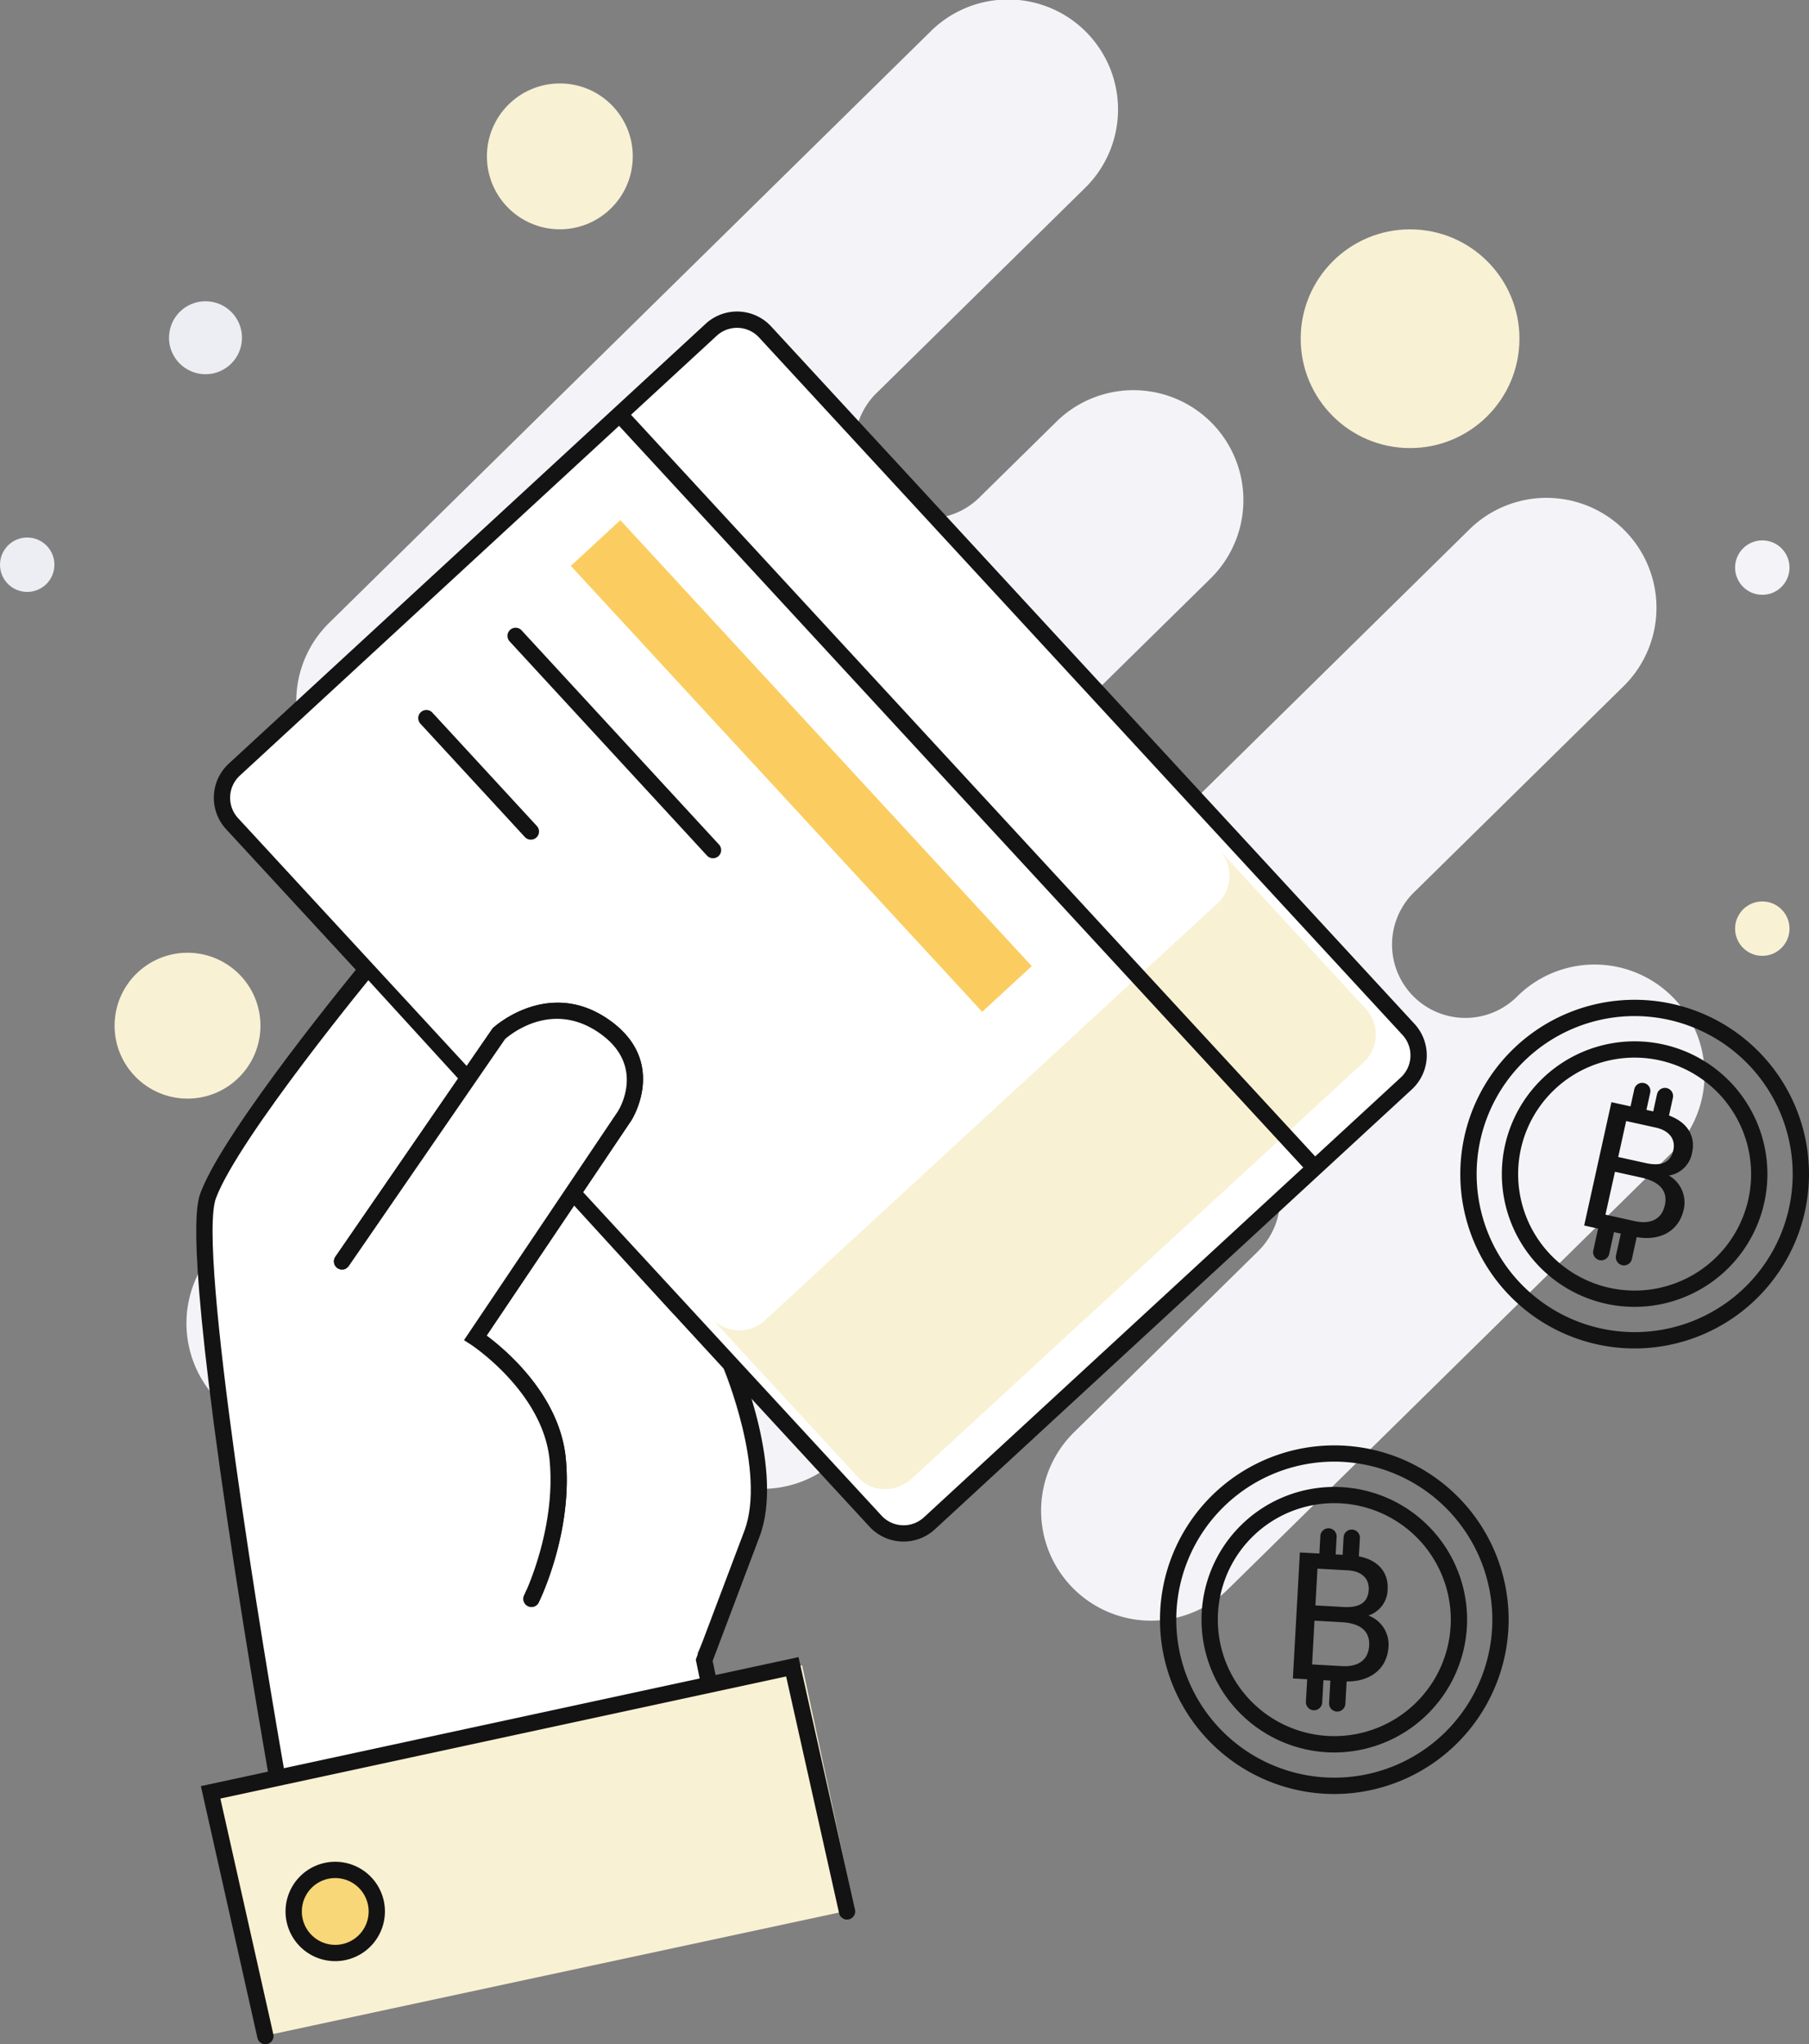 <svg height="376.457" viewBox="0 0 333.11 376.457" width="333.11" xmlns="http://www.w3.org/2000/svg"><rect x="0" y="0" width="333.11" height="376.457" fill="#808080" stroke="none"/><path d="m260.54 291.68a20.247 20.247 0 0 0 28.63.24l14.43-14.2a13.5 13.5 0 0 1 18.93 19.25l-81.79 80.45a20.247 20.247 0 1 0 28.22 29.04l.18-.17 67.35-66.26a13.5 13.5 0 0 1 18.93 19.24l-28.87 28.39a20.247 20.247 0 1 0 28.22 29.04l.18-.17 57.73-56.79a13.5 13.5 0 1 1 19.41 18.77l-.42.42-.06.06-33.68 33.13a20.245 20.245 0 0 0 28.39 28.87l81.79-80.45a20.245 20.245 0 0 0 -28.21-29.04c-.06.06-.12.12-.18.17a13.5 13.5 0 1 1 -19.34-18.84c.13-.14.27-.27.41-.4l38.49-37.86a20.246 20.246 0 0 0 -28.4-28.86l-57.73 56.79a13.5 13.5 0 1 1 -19.31-18.87c.12-.13.25-.25.38-.37l28.87-28.39a20.247 20.247 0 0 0 -28.22-29.04l-.18.18-14.43 14.2a13.5 13.5 0 0 1 -18.93-19.24l38.48-37.86a20.247 20.247 0 1 0 -28.22-29.04l-.18.18-110.63 108.8a20.238 20.238 0 0 0 -.24 28.63z" fill="#f4f4f8" transform="translate(-200.17 -148.344)"/><circle cx="5.01" cy="103.996" fill="#eceef4" r="5.01"/><circle cx="259.65" cy="62.376" fill="#f9f1d4" r="20.14"/><circle cx="34.53" cy="188.886" fill="#f9f1d4" r="13.43"/><circle cx="324.51" cy="104.526" fill="#f4f4f8" r="5.01"/><circle cx="324.51" cy="171.016" fill="#f9f1d4" r="5.01"/><circle cx="37.84" cy="62.196" fill="#eceef4" r="6.72"/><circle cx="92.49" cy="260.986" fill="#d6d9e0" r="6.72"/><circle cx="103.09" cy="28.796" fill="#f9f1d4" r="13.43"/><circle cx="188.26" cy="257.456" fill="#d9ede2" r="5.12"/><g transform="translate(-200.17 -148.344)"><g fill="#141313"><path d="m444.56 437.07h-.08a1.507 1.507 0 0 1 -1.42-1.58l.24-4.28a1.5 1.5 0 1 1 3 .16l-.24 4.28a1.509 1.509 0 0 1 -1.5 1.42z"/><path d="m448.84 437.3h-.08a1.507 1.507 0 0 1 -1.42-1.58l.24-4.28a1.5 1.5 0 1 1 3 .16l-.24 4.28a1.5 1.5 0 0 1 -1.5 1.42z"/><path d="m442.14 463.3h-.08a1.507 1.507 0 0 1 -1.42-1.58l.24-4.28a1.5 1.5 0 1 1 3 .16l-.24 4.28a1.509 1.509 0 0 1 -1.5 1.42z"/><path d="m446.41 463.54h-.08a1.507 1.507 0 0 1 -1.42-1.58l.24-4.28a1.5 1.5 0 1 1 3 .16l-.24 4.28a1.509 1.509 0 0 1 -1.5 1.42z"/><path d="m439.53 434.24 9.17.51c5.05.28 7.17 3.05 6.99 6.23a5.124 5.124 0 0 1 -3.55 4.87 5.7 5.7 0 0 1 3.71 5.73c-.24 4.3-3.69 6.65-8.2 6.39l-9.41-.53zm8.05 10.04c3.19.18 4.51-1.03 4.63-3.18.11-1.99-1.26-3.43-3.84-3.57l-5.6-.31-.38 6.77zm-5.8 10.58 5.52.31c2.89.16 4.84-1.06 4.99-3.8.13-2.4-1.32-4.08-5.03-4.29l-5.04-.28z"/><path d="m445.87 478.72a32.1 32.1 0 1 1 32.1-32.1 32.145 32.145 0 0 1 -32.1 32.1zm0-61.21a29.1 29.1 0 1 0 29.1 29.11 29.145 29.145 0 0 0 -29.1-29.11z"/><path d="m445.87 471.07a24.45 24.45 0 1 1 24.45-24.45 24.48 24.48 0 0 1 -24.45 24.45zm0-45.91a21.45 21.45 0 1 0 21.45 21.45 21.471 21.471 0 0 0 -21.45-21.45z"/><path d="m501.66 354.94a1.242 1.242 0 0 1 -.33-.04 1.5 1.5 0 0 1 -1.14-1.79l.92-4.18a1.5 1.5 0 0 1 2.93.65l-.92 4.18a1.5 1.5 0 0 1 -1.46 1.18z"/><path d="m505.84 355.87a1.242 1.242 0 0 1 -.33-.04 1.5 1.5 0 0 1 -1.14-1.79l.92-4.18a1.5 1.5 0 1 1 2.93.65l-.92 4.18a1.5 1.5 0 0 1 -1.46 1.18z"/><path d="m495.03 380.44a1.242 1.242 0 0 1 -.33-.04 1.5 1.5 0 0 1 -1.14-1.79l.92-4.18a1.5 1.5 0 0 1 2.93.65l-.92 4.18a1.5 1.5 0 0 1 -1.46 1.18z"/><path d="m499.21 381.37a1.242 1.242 0 0 1 -.33-.04 1.5 1.5 0 0 1 -1.14-1.79l.92-4.18a1.5 1.5 0 1 1 2.93.65l-.92 4.18a1.5 1.5 0 0 1 -1.46 1.18z"/><path d="m496.9 351.32 8.97 1.98c4.94 1.09 6.58 4.17 5.89 7.28a5.137 5.137 0 0 1 -4.29 4.24 5.716 5.716 0 0 1 2.74 6.26c-.93 4.21-4.71 5.96-9.13 4.99l-9.2-2.04zm6.32 11.21c3.12.69 4.62-.29 5.08-2.39.43-1.94-.69-3.58-3.21-4.14l-5.48-1.21-1.46 6.62zm-7.42 9.5 5.4 1.19c2.82.62 4.95-.26 5.54-2.95.52-2.35-.65-4.24-4.27-5.05l-4.92-1.09z"/><path d="m501.17 396.67a32.105 32.105 0 1 1 32.11-32.11 32.147 32.147 0 0 1 -32.11 32.11zm0-61.21a29.1 29.1 0 1 0 29.11 29.1 29.143 29.143 0 0 0 -29.11-29.1z"/><path d="m501.17 389.01a24.45 24.45 0 1 1 24.45-24.45 24.48 24.48 0 0 1 -24.45 24.45zm0-45.9a21.45 21.45 0 1 0 21.45 21.45 21.471 21.471 0 0 0 -21.45-21.45z"/></g><path d="m243.3 290.09 87.82-81.01a7.044 7.044 0 0 1 9.94.4l118.48 128.44a7.044 7.044 0 0 1 -.4 9.94l-87.82 81.01a7.044 7.044 0 0 1 -9.94-.4l-118.48-128.44a7.043 7.043 0 0 1 .4-9.94z" fill="#fff"/><path d="m366.55 432.23a8.5 8.5 0 0 1 -6.27-2.74l-118.48-128.45a8.544 8.544 0 0 1 .49-12.06l87.82-81.01a8.541 8.541 0 0 1 12.06.49l118.47 128.44a8.544 8.544 0 0 1 -.49 12.06l-87.82 81.01a8.505 8.505 0 0 1 -5.78 2.26zm-122.23-141.04a5.542 5.542 0 0 0 -.31 7.82l118.48 128.44a5.521 5.521 0 0 0 7.81.32l87.82-81.01a5.542 5.542 0 0 0 .31-7.82l-118.48-128.44a5.521 5.521 0 0 0 -7.81-.32z" fill="#141313"/><path d="m451.86 334.34-26.95-29.25a7 7 0 0 1 -.82 9.85l-82.85 76.34a7 7 0 0 1 -9.89.01l26.95 29.25c2.5 2.72 6.93 2.71 9.89-.01l82.85-76.34a7 7 0 0 0 .82-9.85z" fill="#f9f1d4"/></g><path d="m0 0h3v188.73h-3z" fill="#141313" transform="matrix(.735 -.678 .678 .735 113.028 77.373)"/><g transform="translate(-200.17 -148.344)"><path d="m331.46 306.39a1.486 1.486 0 0 1 -1.1-.48l-36.35-39.45a1.5 1.5 0 1 1 2.21-2.03l36.35 39.45a1.5 1.5 0 0 1 -.09 2.12 1.534 1.534 0 0 1 -1.02.39z" fill="#141313"/><path d="m297.92 302.97a1.486 1.486 0 0 1 -1.1-.48l-19.24-20.88a1.5 1.5 0 0 1 2.21-2.03l19.24 20.88a1.5 1.5 0 0 1 -.09 2.12 1.534 1.534 0 0 1 -1.02.39z" fill="#141313"/><path d="m250.92 479.06s-12.17-75.91-13.78-95.63 4.33-21.08 13.89-36.8l16.3-18.5 65.54 71.76s7.44 17.07 5.56 26.84-9.84 26.07-9.84 26.07l2.9 11.49z" fill="#fff"/><path d="m250.31 479.19c-.04-.25-4.46-25.03-8.28-50.92-7.78-52.71-5.61-58.46-4.9-60.35 4.43-11.74 28.88-41.38 29.92-42.64l2.31 1.91c-.25.3-25.17 30.51-29.42 41.79-3.48 9.23 8.44 82.31 13.33 109.68z" fill="#141313"/><path d="m330.8 466.16-2.51-12.2 8.94-23.68c4.14-10.94-3.8-29.91-3.88-30.1l2.76-1.17c.35.82 8.48 20.27 3.92 32.33l-8.63 22.87 2.34 11.35z" fill="#141313"/><path d="m298.04 444.27a1.549 1.549 0 0 1 -.66-.15 1.5 1.5 0 0 1 -.68-2.01c.06-.12 5.91-12.2 4.67-24.91-1.21-12.46-14.34-21.15-14.48-21.23l-1.28-.83 28.32-42.11c.21-.32 5.32-8.5-3.52-14.54-8.64-5.9-16.19.29-17.24 1.21l-28.77 41.79a1.5 1.5 0 1 1 -2.47-1.71l28.96-42.07.12-.11c.1-.09 10.02-9.16 21.09-1.6 11.29 7.71 4.4 18.56 4.33 18.67l-26.66 39.64c3.55 2.64 13.45 10.97 14.58 22.58 1.32 13.59-4.71 26-4.97 26.53a1.47 1.47 0 0 1 -1.34.85z" fill="#141313"/><g><path d="m263.16 380.64 28.87-41.93s9.01-8.43 19.22-1.46 3.92 16.61 3.92 16.61l-27.47 40.84s13.86 9.03 15.15 22.35-4.82 25.72-4.82 25.72" fill="#fff"/><path d="m298.04 444.27a1.549 1.549 0 0 1 -.66-.15 1.5 1.5 0 0 1 -.68-2.01c.06-.12 5.91-12.2 4.67-24.91-1.21-12.46-14.34-21.15-14.48-21.23l-1.28-.83 28.32-42.11c.21-.32 5.32-8.5-3.52-14.54-8.64-5.9-16.19.29-17.24 1.21l-28.77 41.79a1.5 1.5 0 1 1 -2.47-1.71l28.96-42.07.12-.11c.1-.09 10.02-9.16 21.09-1.6 11.29 7.71 4.4 18.56 4.33 18.67l-26.66 39.64c3.55 2.64 13.45 10.97 14.58 22.58 1.32 13.59-4.71 26-4.97 26.53a1.47 1.47 0 0 1 -1.34.85z" fill="#141313"/></g></g><path d="m0 0h12.41v111.73h-12.41z" fill="#fbcd61" transform="matrix(.735 -.678 .678 .735 105.112 104.21)"/><path d="m0 0h111.4v45.92h-111.4z" fill="#f9f1d4" transform="matrix(.978 -.21 .21 .978 38.757 330.075)"/><path d="m249.03 524.8a1.486 1.486 0 0 1 -1.46-1.17l-10.41-46.36 1.48-.32 108.57-23.44 10.4 46.51a1.5 1.5 0 0 1 -2.93.65l-9.75-43.6-104.18 22.49 9.75 43.41a1.5 1.5 0 0 1 -1.13 1.79 1.367 1.367 0 0 1 -.34.04z" fill="#141313" transform="translate(-200.17 -148.344)"/><circle cx="61.73" cy="352.006" fill="#f7d777" r="7.65"/><path d="m261.9 509.5a9.15 9.15 0 1 1 9.15-9.15 9.161 9.161 0 0 1 -9.15 9.15zm0-15.3a6.15 6.15 0 1 0 6.15 6.15 6.158 6.158 0 0 0 -6.15-6.15z" fill="#141313" transform="translate(-200.17 -148.344)"/></svg>